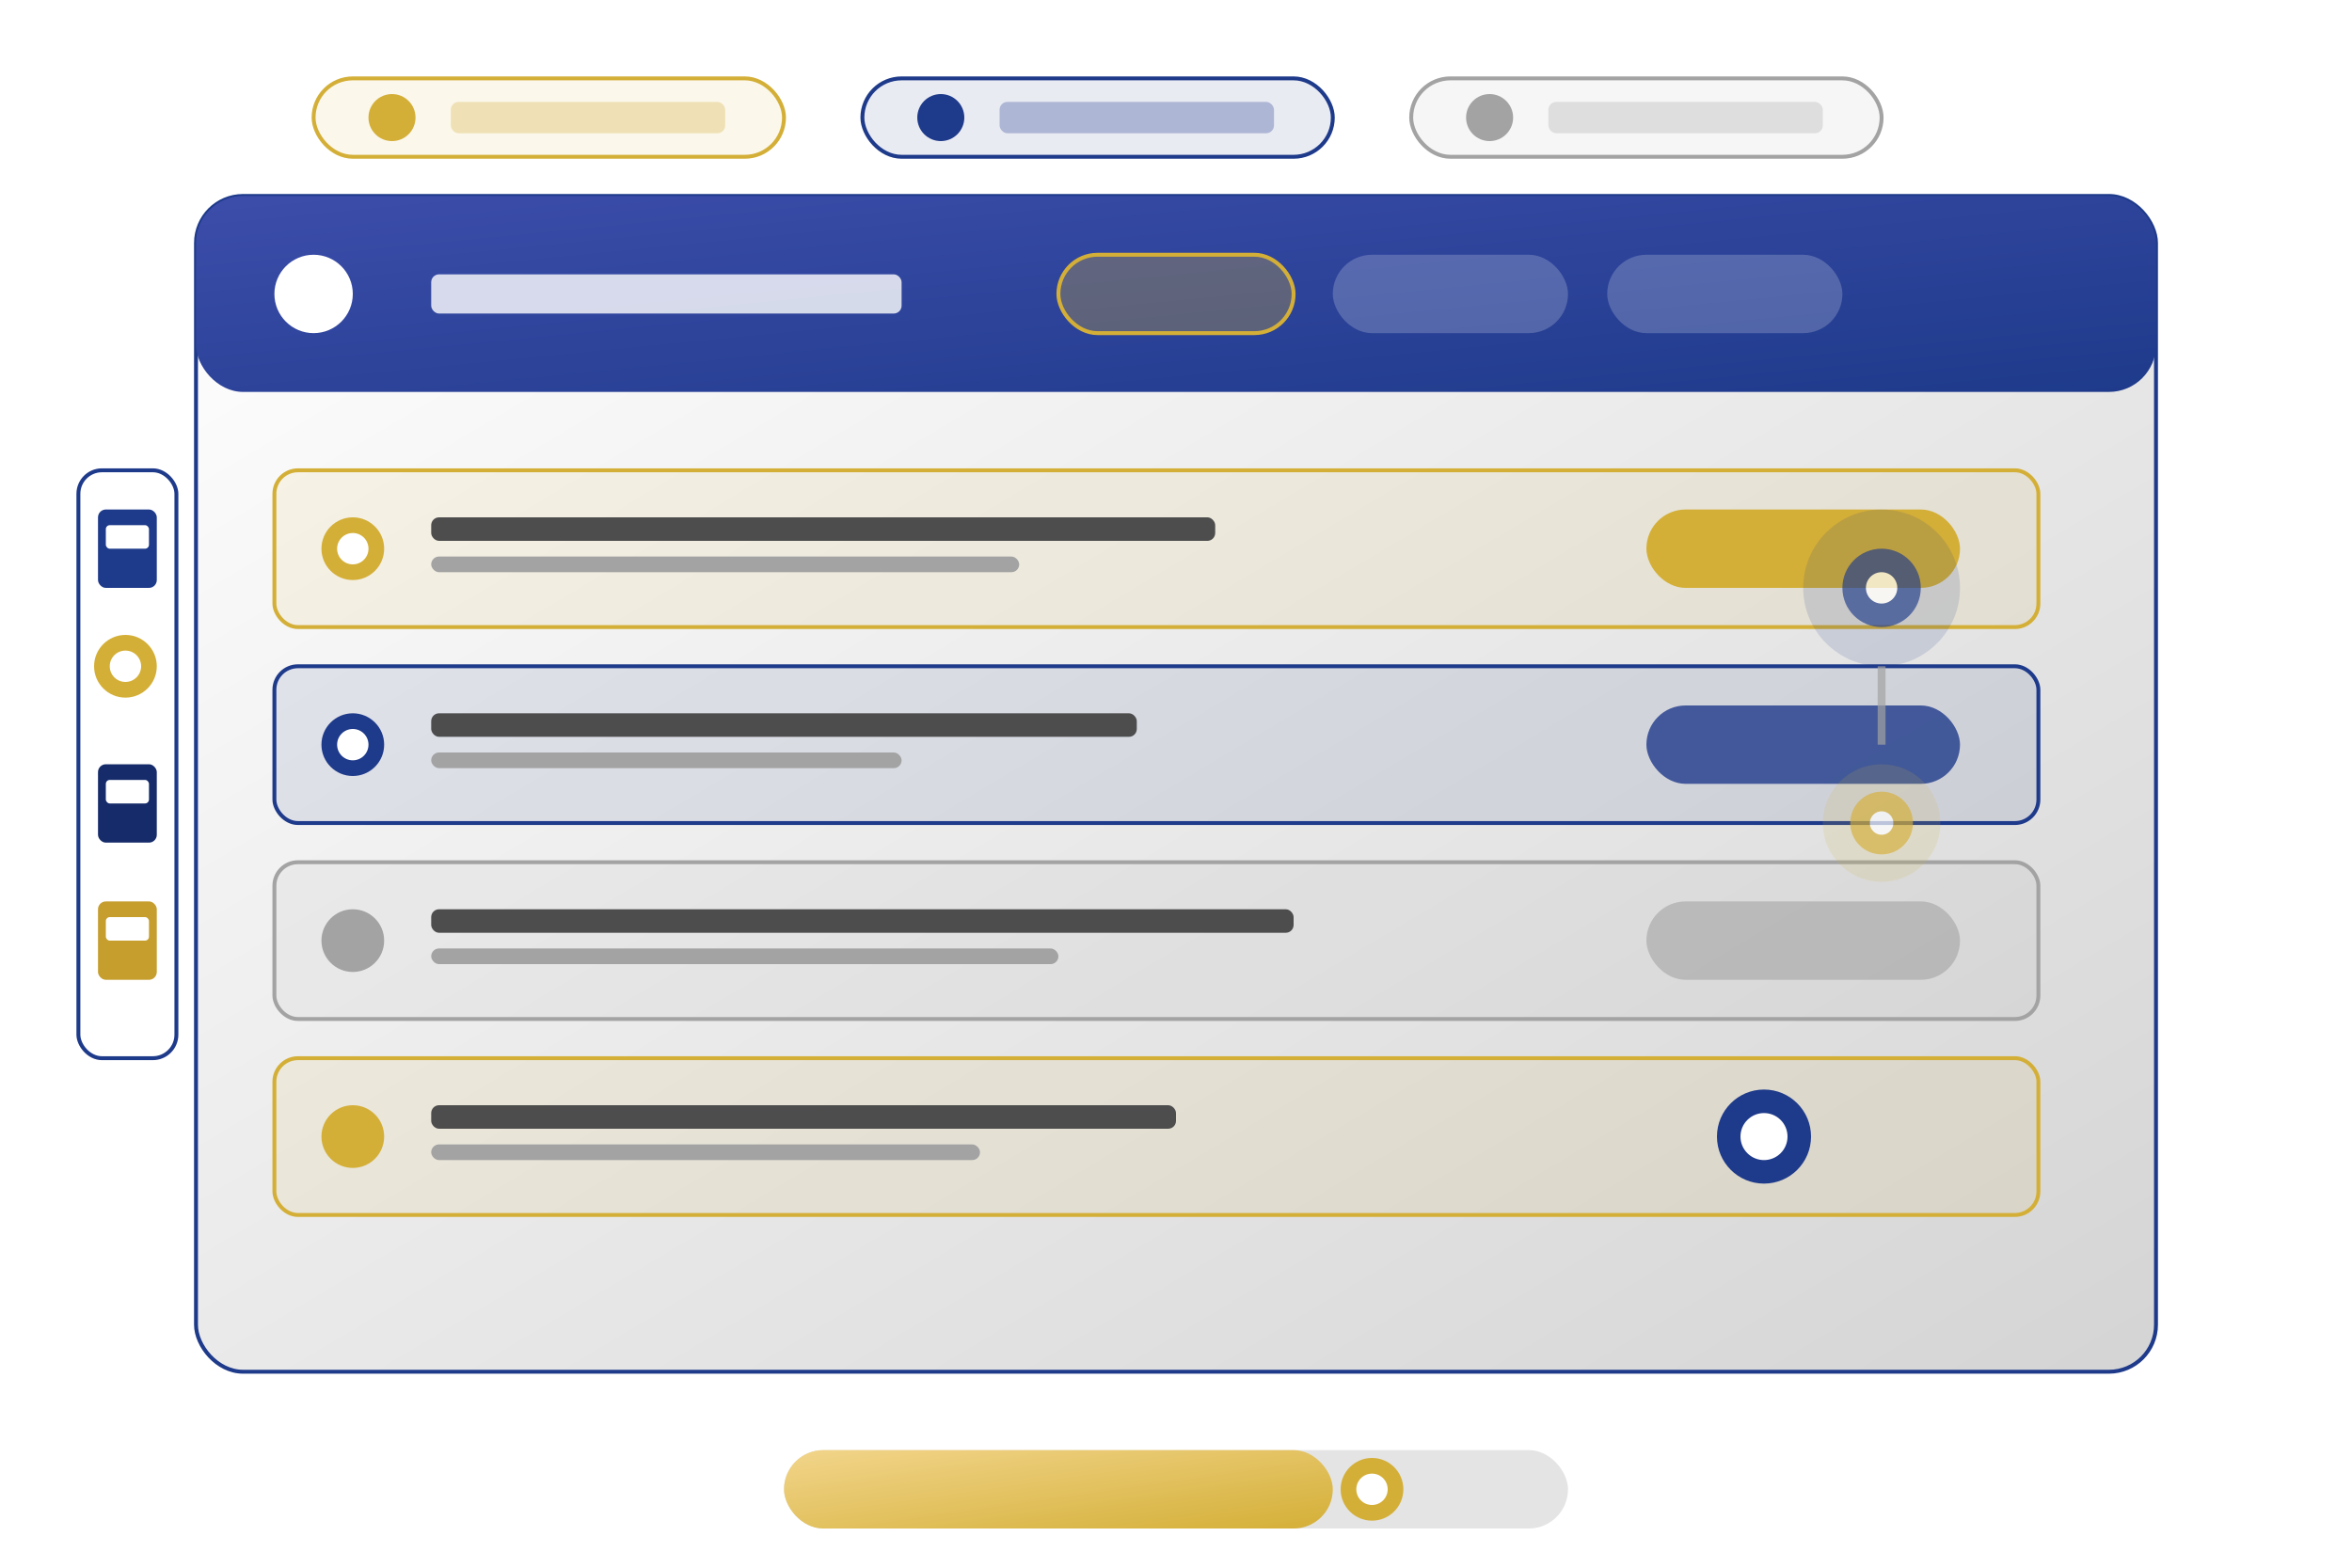 <svg width="600" height="400" viewBox="0 0 600 400" xmlns="http://www.w3.org/2000/svg">
  <defs>
    <linearGradient id="primaryGradient" x1="0%" y1="0%" x2="100%" y2="100%">
      <stop offset="0%" style="stop-color:#3C4DAA;stop-opacity:1" />
      <stop offset="100%" style="stop-color:#1E3A8A;stop-opacity:1" />
    </linearGradient>
    
    <linearGradient id="goldGradient" x1="0%" y1="0%" x2="100%" y2="100%">
      <stop offset="0%" style="stop-color:#F2D58B;stop-opacity:1" />
      <stop offset="100%" style="stop-color:#D4AF37;stop-opacity:1" />
    </linearGradient>
    
    <linearGradient id="cardBg" x1="0%" y1="0%" x2="100%" y2="100%">
      <stop offset="0%" style="stop-color:#ffffff;stop-opacity:1" />
      <stop offset="100%" style="stop-color:#d4d4d4;stop-opacity:1" />
    </linearGradient>
    
    <filter id="shadow">
      <feDropShadow dx="0" dy="4" stdDeviation="4" flood-opacity="0.1"/>
    </filter>
  </defs>
  
  <!-- Main dashboard interface -->
  <g transform="translate(50,50)">
    <rect x="0" y="0" width="500" height="300" rx="12" fill="url(#cardBg)" filter="url(#shadow)" stroke="#1E3A8A"/>
    
    <!-- Header with navigation -->
    <rect x="0" y="0" width="500" height="50" rx="12" fill="url(#primaryGradient)"/>
    <circle cx="30" cy="25" r="10" fill="white"/>
    <rect x="60" y="20" width="120" height="10" fill="rgba(255,255,255,0.8)" rx="2"/>
    
    <!-- Tab indicators -->
    <rect x="220" y="15" width="60" height="20" rx="10" fill="rgba(212,175,55,0.3)" stroke="#D4AF37"/>
    <rect x="290" y="15" width="60" height="20" rx="10" fill="rgba(255,255,255,0.2)"/>
    <rect x="360" y="15" width="60" height="20" rx="10" fill="rgba(255,255,255,0.2)"/>
    
    <!-- Control items grid -->
    <g transform="translate(20,70)">
      <!-- Control 1 - Completed -->
      <rect x="0" y="0" width="450" height="40" rx="6" fill="rgba(212,175,55,0.1)" stroke="#D4AF37"/>
      <circle cx="20" cy="20" r="8" fill="#D4AF37"/>
      <circle cx="20" cy="20" r="4" fill="white"/>
      <rect x="40" y="12" width="200" height="6" fill="#4d4d4d" rx="2"/>
      <rect x="40" y="22" width="150" height="4" fill="#a3a3a3" rx="2"/>
      <rect x="350" y="10" width="80" height="20" rx="10" fill="#D4AF37"/>
      
      <!-- Control 2 - In Progress -->
      <rect x="0" y="50" width="450" height="40" rx="6" fill="rgba(30,58,138,0.1)" stroke="#1E3A8A"/>
      <circle cx="20" cy="70" r="8" fill="#1E3A8A"/>
      <circle cx="20" cy="70" r="4" fill="white"/>
      <rect x="40" y="62" width="180" height="6" fill="#4d4d4d" rx="2"/>
      <rect x="40" y="72" width="120" height="4" fill="#a3a3a3" rx="2"/>
      <rect x="350" y="60" width="80" height="20" rx="10" fill="rgba(30,58,138,0.8)"/>
      
      <!-- Control 3 - Pending -->
      <rect x="0" y="100" width="450" height="40" rx="6" fill="rgba(163,163,163,0.1)" stroke="#a3a3a3"/>
      <circle cx="20" cy="120" r="8" fill="#a3a3a3"/>
      <rect x="40" y="112" width="220" height="6" fill="#4d4d4d" rx="2"/>
      <rect x="40" y="122" width="160" height="4" fill="#a3a3a3" rx="2"/>
      <rect x="350" y="110" width="80" height="20" rx="10" fill="rgba(163,163,163,0.6)"/>
      
      <!-- Control 4 - Assigned -->
      <rect x="0" y="150" width="450" height="40" rx="6" fill="rgba(212,175,55,0.1)" stroke="#D4AF37"/>
      <circle cx="20" cy="170" r="8" fill="#D4AF37"/>
      <rect x="40" y="162" width="190" height="6" fill="#4d4d4d" rx="2"/>
      <rect x="40" y="172" width="140" height="4" fill="#a3a3a3" rx="2"/>
      <!-- User avatar -->
      <circle cx="380" cy="170" r="12" fill="#1E3A8A"/>
      <circle cx="380" cy="170" r="6" fill="white"/>
    </g>
  </g>
  
  <!-- Progress overview -->
  <g transform="translate(80,20)">
    <rect x="0" y="0" width="120" height="20" rx="10" fill="rgba(212,175,55,0.1)" stroke="#D4AF37"/>
    <circle cx="20" cy="10" r="6" fill="#D4AF37"/>
    <rect x="35" y="6" width="70" height="8" fill="rgba(212,175,55,0.3)" rx="2"/>
  </g>
  
  <g transform="translate(220,20)">
    <rect x="0" y="0" width="120" height="20" rx="10" fill="rgba(30,58,138,0.1)" stroke="#1E3A8A"/>
    <circle cx="20" cy="10" r="6" fill="#1E3A8A"/>
    <rect x="35" y="6" width="70" height="8" fill="rgba(30,58,138,0.3)" rx="2"/>
  </g>
  
  <g transform="translate(360,20)">
    <rect x="0" y="0" width="120" height="20" rx="10" fill="rgba(163,163,163,0.1)" stroke="#a3a3a3"/>
    <circle cx="20" cy="10" r="6" fill="#a3a3a3"/>
    <rect x="35" y="6" width="70" height="8" fill="rgba(163,163,163,0.3)" rx="2"/>
  </g>
  
  <!-- Side panel - Framework selector -->
  <g transform="translate(20,120)">
    <rect x="0" y="0" width="25" height="150" rx="6" fill="white" filter="url(#shadow)" stroke="#1E3A8A"/>
    
    <!-- Framework icons -->
    <rect x="5" y="10" width="15" height="20" rx="2" fill="#1E3A8A"/>
    <rect x="7" y="14" width="11" height="6" fill="white" rx="1"/>
    
    <circle cx="12" cy="50" r="8" fill="#D4AF37"/>
    <circle cx="12" cy="50" r="4" fill="white"/>
    
    <rect x="5" y="75" width="15" height="20" rx="2" fill="#162C6A"/>
    <rect x="7" y="79" width="11" height="6" fill="white" rx="1"/>
    
    <rect x="5" y="110" width="15" height="20" rx="2" fill="#C59E2E"/>
    <rect x="7" y="114" width="11" height="6" fill="white" rx="1"/>
  </g>
  
  <!-- Task assignment flow -->
  <g transform="translate(480,150)" opacity="0.7">
    <circle cx="0" cy="0" r="20" fill="rgba(30,58,138,0.2)"/>
    <circle cx="0" cy="0" r="10" fill="#1E3A8A"/>
    <circle cx="0" cy="0" r="4" fill="white"/>
    
    <line x1="0" y1="20" x2="0" y2="40" stroke="#a3a3a3" stroke-width="2"/>
    
    <circle cx="0" cy="60" r="15" fill="rgba(212,175,55,0.2)"/>
    <circle cx="0" cy="60" r="8" fill="#D4AF37"/>
    <circle cx="0" cy="60" r="3" fill="white"/>
  </g>
  
  <!-- Overall compliance meter -->
  <g transform="translate(200,370)">
    <rect x="0" y="0" width="200" height="20" rx="10" fill="rgba(163,163,163,0.3)"/>
    <rect x="0" y="0" width="140" height="20" fill="url(#goldGradient)" rx="10"/>
    <circle cx="150" cy="10" r="8" fill="#D4AF37"/>
    <circle cx="150" cy="10" r="4" fill="white"/>
  </g>
</svg>